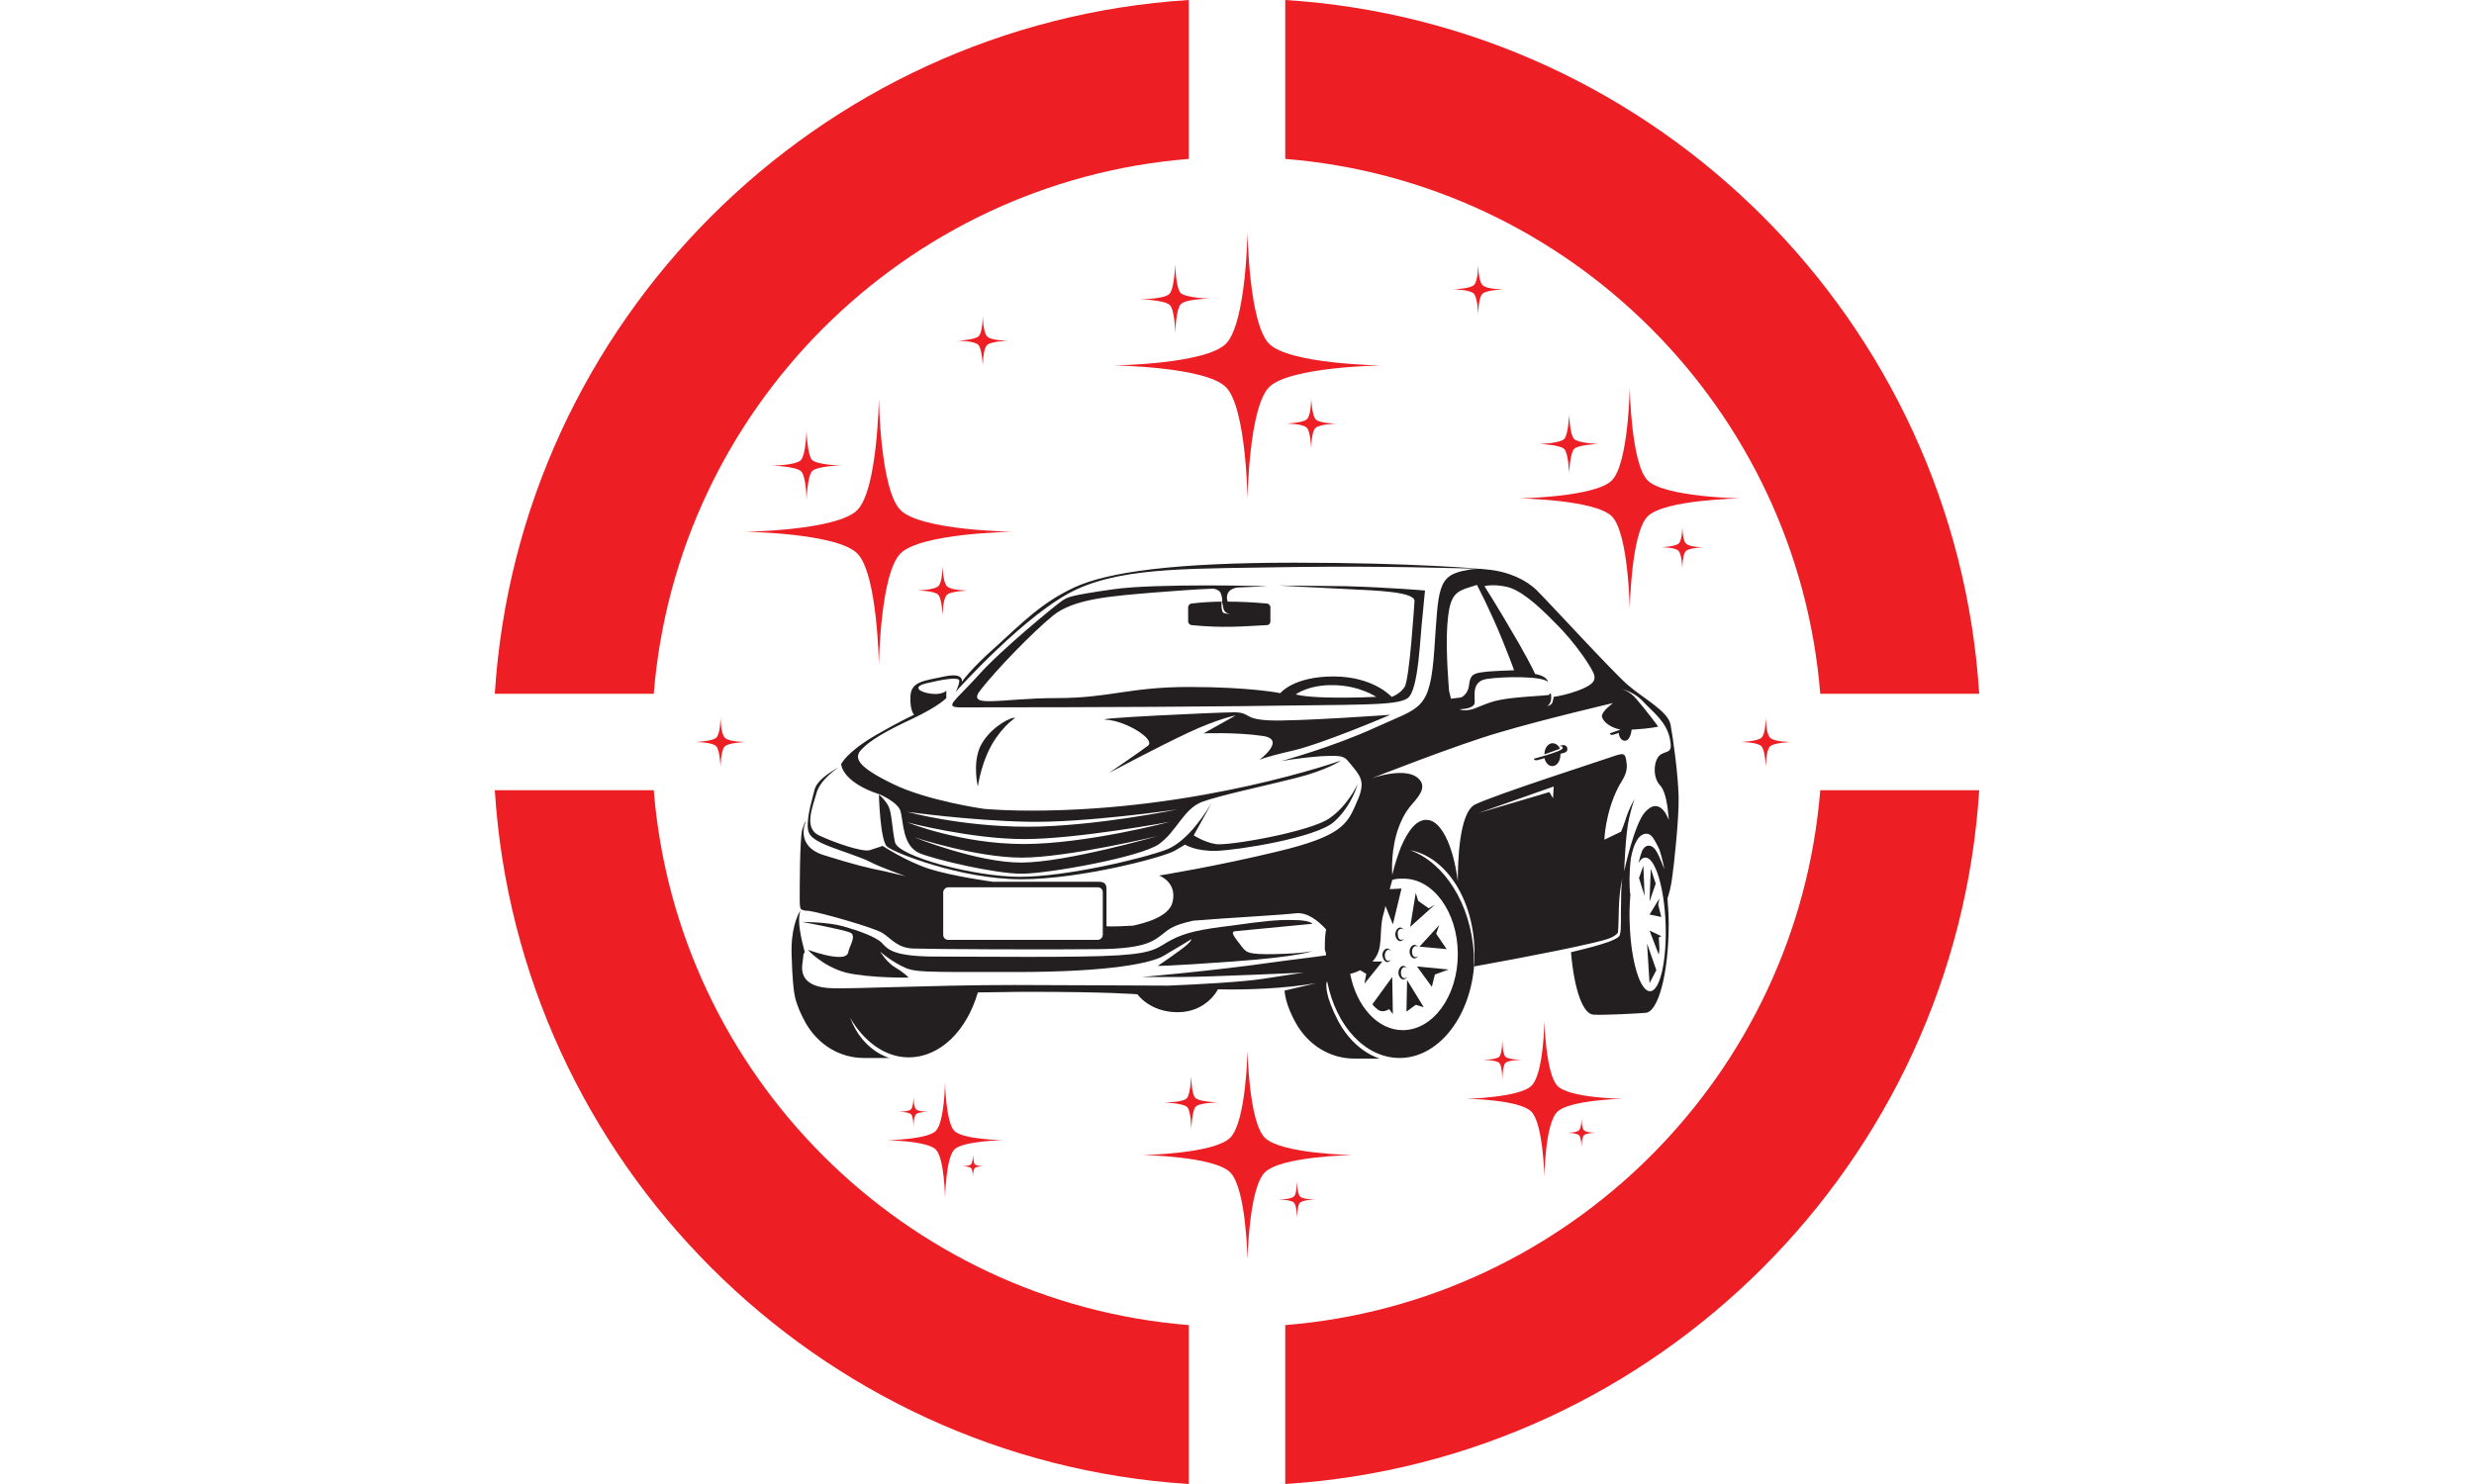<?xml version="1.0" encoding="utf-8"?>
<!-- Generator: Adobe Illustrator 25.3.1, SVG Export Plug-In . SVG Version: 6.00 Build 0)  -->
<svg version="1.1" id="Layer_1" xmlns="http://www.w3.org/2000/svg" xmlns:xlink="http://www.w3.org/1999/xlink" x="0px" y="0px"
	 viewBox="0 0 400 240" style="enable-background:new 0 0 400 240;" xml:space="preserve">
<style type="text/css">
	.st0{fill:#231F20;}
	.st1{fill:#B7B7B8;}
	.st2{fill:#ED1E24;}
</style>
<g>
	<path class="st0" d="M158.5,120.7c-1.3,2.8-0.4,6.5-0.4,6.5s0.6-4.5,2.9-7.8c2.3-3.3,3.8-3.4,2.8-3.3
		C162.8,116.3,159.9,117.9,158.5,120.7z"/>
	<path class="st0" d="M203.6,122.9c0,0,0.6-0.4,5.4-1.5c4.8-1.1,15.8-5.8,15.8-5.8s-15.3,1.1-19.6,0.9s-2.9-1.3-5.7-1.3
		s-23.8,1-20.6,1.2s8,3.2,6.7,4.2s-6.3,4.4-6.3,4.4s7.9-4.2,12.8-6.5c4.9-2.3,7.7-2.8,7.7-2.8l-5.2,2.9c0,0,5.3-0.2,9.4,0.4
		C208.2,119.5,203.6,122.9,203.6,122.9z"/>
	<path class="st0" d="M227.6,112.9c1.8-1.3,2-10.1,2.4-13.3c0.3-3.3,0.4-4.1,0.4-4.1s-5.8-0.5-12.8-0.7c-7-0.1-10.8-0.1-10.8-0.1
		s7.4,0.4,11.6,0.6c4.1,0.2,10.3,0.4,10.3,1.9c0,0-0.8,12.7-1.6,13.9c-0.8,1.2-2.1,1.6-2.1,1.6s-2.9-3.3-9.4-3.3s-8.6,2.7-8.6,2.7
		s-4.8-1-14.7-1s-12.7,1.8-21.6,1.8c-8.9,0-14.7,1.8-12.1-1.4c2.6-3.3,8.2-9.1,11.6-11.9c3.4-2.8,9.5-3.2,16.7-3.8
		c2.8-0.2,6.2-0.5,9.3-0.6c0.5,0.1,1,0.3,1.2,0.8c0.3,0.9,0.2,1.2,0.2,1.3c-1.6,0-3.2,0.1-4.9,0.3c-0.3,0-0.6,0.3-0.6,0.6v2.3
		c0,0.3,0.3,0.6,0.6,0.6c5.1,0.5,8.1,0.2,12.1,0c0.4,0,0.6-0.3,0.6-0.6v-2.3c0-0.3-0.3-0.6-0.6-0.6c-2.3-0.2-4.3-0.3-6.3-0.3
		c-0.1-0.2-0.4-1.3,0.5-1.9c0.3-0.2,0.8-0.4,1.3-0.4c2.7-0.1,4.6-0.2,4.6-0.2S187,94.3,180,95.3c-7.1,1-7.4,1.3-8.2,1.8
		s-10,8-13.7,12.2c-3.7,4.1-5.6,5.1-2.8,5.1s27.1,0,45.7-0.2C219.6,113.9,225.8,114.2,227.6,112.9z M215.7,110.8
		c4.2,0.1,6.8,1.9,6.8,1.9s-3.9,0.2-7.9,0.1s-5.1-0.5-5.1-0.5S211.6,110.7,215.7,110.8z M199,99.3c0,0-0.8,0-1.2-0.2
		s-0.3-1.9-0.3-1.9s0.2,0.4,0.3,1.2C198,99.3,199,99.3,199,99.3z"/>
	<path class="st0" d="M195.9,129.8c0.1-0.2,0.1-0.2,0.1-0.2L195.9,129.8z"/>
	<path class="st0" d="M188.6,137.4c-4,1.5-16.3,4.4-23.7,4.4s-19.7-3.3-20.2-5.6c-0.5-2.4-0.5-4.6-1-5.7c-0.5-1.1-1.6-2-1.6-2
		s0.2,7.4,1.3,8.4s12,5.3,21.7,5.3s23.1-3.6,24.8-4.6s1.7-1,1.7-1s1.7,1.1,5.1,1c3.4-0.1,16.1-2.1,19-4.7c2.9-2.6,3.8-6.1,3.8-6.1
		s-1.5,3.4-4.5,5.5c-3,2.2-16.7,4.6-18.5,4.2c-1.8-0.3-3.5-1.4-3.5-1.4l3-5.4C195.2,131,192.2,136,188.6,137.4z"/>
	<path class="st0" d="M199.7,150.6c1-0.1,12.5-1.2,12.5-1.2s-0.4-0.6-3-0.6c-2.6-0.1-5.1,0.2-10.1,0.9c-5,0.6-7.4,1.1-9.7,2.3
		s-2.4,2.1-8.6,2.5c-6.2,0.4-22.6,0.2-29.5,0.2s-7.8-1.2-8.7-2.2c-1-1-3.8-2-6.3-2.7s-6.6-0.7-6.6-0.7s6.5,1.2,7.7,1.7
		c1.2,0.4-0.1,2.3-0.2,3c-0.1,0.8-0.7,1.1-2.4,0.9c-1.7-0.2-4.2-1.1-4.2-1.1s2.4,2.7,6.2,3.7c3.8,0.9,10.1,0.8,10.1,0.8
		s-0.7-0.8-2.1-1.6c-1.4-0.8-2.5-2.6-2.5-2.6s1.3,1.2,3.4,2.3c2.1,1.1,2.9,1,18.5,1s22-1.5,23.9-2.6s4.5-2.7,4.5-2.7
		s0.2,0.3-1.7,1.7s-3.7,2.6-3.7,2.6s1,0.1,12.1-0.7s12.9-1.7,12.9-1.7s-1.3,0.4-6,0.5c-4.6,0.1-4.7-0.3-5.5-1.3
		C200,152,198.7,150.7,199.7,150.6z"/>
	<polygon class="st0" points="231,146.9 229.3,145.7 228.9,144.4 228,149.9 232,146.3 	"/>
	<polygon class="st0" points="229.5,153.1 233.9,153.5 232.2,151 232.7,149.6 	"/>
	<polygon class="st0" points="231.5,159.6 232,157.6 234.2,156.8 229.1,156.3 	"/>
	<polygon class="st0" points="227.4,163.6 228.9,162.5 230.2,162.9 227.5,158.5 	"/>
	<path class="st0" d="M221.9,162.4c0,0,0.1,0.3,0.9,0.9c0.8,0.6,1.8-0.1,1.8-0.1l0.6,0.8l-0.1-6L221.9,162.4z"/>
	<path class="st0" d="M226.6,150.2c0.2,0,0.3,0.1,0.4,0.2c-0.1-0.2-0.4-0.4-0.6-0.4c-0.4,0-0.8,0.5-0.8,1.1s0.4,1.1,0.8,1.1
		c0.2,0,0.5-0.2,0.6-0.4c-0.1,0.1-0.3,0.2-0.4,0.2c-0.4,0-0.6-0.4-0.6-0.9C225.9,150.6,226.2,150.2,226.6,150.2z"/>
	<path class="st0" d="M224.3,155.6c0.2,0,0.5-0.2,0.6-0.4c-0.1,0.1-0.3,0.2-0.4,0.2c-0.4,0-0.6-0.4-0.6-0.9s0.3-0.9,0.6-0.9
		c0.2,0,0.3,0.1,0.4,0.2c-0.1-0.2-0.4-0.4-0.6-0.4c-0.4,0-0.8,0.5-0.8,1.1C223.6,155.1,223.9,155.6,224.3,155.6z"/>
	<path class="st0" d="M228.7,155c0.2,0,0.5-0.2,0.6-0.4c-0.1,0.1-0.3,0.2-0.4,0.2c-0.4,0-0.6-0.4-0.6-0.9s0.3-0.9,0.6-0.9
		c0.2,0,0.3,0.1,0.4,0.2c-0.1-0.2-0.4-0.4-0.6-0.4c-0.4,0-0.8,0.5-0.8,1.1S228.3,155,228.7,155z"/>
	<path class="st0" d="M226.1,157.3c0,0.6,0.4,1.1,0.8,1.1c0.2,0,0.5-0.2,0.6-0.4c-0.1,0.1-0.3,0.2-0.4,0.2c-0.4,0-0.6-0.4-0.6-0.9
		s0.3-0.9,0.6-0.9c0.2,0,0.3,0.1,0.4,0.2c-0.1-0.2-0.4-0.4-0.6-0.4C226.5,156.2,226.1,156.7,226.1,157.3z"/>
	<path class="st0" d="M251,120.2c-0.7,0-1.3,0.8-1.3,1.8l2.5-0.9C252,120.5,251.5,120.2,251,120.2z"/>
	<path class="st0" d="M252,120.7c0,0,0.4-0.1,0.5,0c0.2,0.1,0.2,0.3,0.1,0.4c-0.4,0.5-4.6,1.6-4.6,1.6s0,0.4,0.7,0.2
		c0.2-0.1,0.6-0.1,1-0.3c0.2,0.8,0.7,1.3,1.3,1.3c0.7,0,1.3-0.8,1.3-1.9v-0.1c0.3-0.1,0.5-0.1,0.7-0.2c0,0,0.5-0.1,0.4-0.7
		C253.2,120.1,252,120.7,252,120.7z"/>
	<polygon class="st0" points="268.3,145.3 266.7,147.9 268.6,148.3 268.1,146.3 	"/>
	<polygon class="st0" points="266.7,150.5 268.2,154.4 268.3,153.5 268.2,151.6 268.6,151.4 	"/>
	<polygon class="st0" points="266.7,159 267.8,156.9 266.3,152.6 	"/>
	<polygon class="st0" points="266.9,140.5 266.7,145.8 267.7,142.9 	"/>
	<polygon class="st0" points="265,142 265.9,144.9 265.7,140 	"/>
	<path class="st0" d="M271.4,128.8c-0.1-3.8-0.9-9.4-1.3-11.6s-4.5-4.3-7-6.5s-12.4-13-14.6-15.2c-1.7-1.7-4.6-3.1-8.1-3.4
		c-0.6-0.1-12-1.1-31.1-1.1c-19.5,0-30.2,1.5-35.6,4c-5.4,2.5-8.6,5.9-12.7,9.6c-4.2,3.7-5.5,5.7-5.5,5.7s0.5-1.6-2.8-0.9
		s-5.4,0.8-5.5,3.2c-0.1,2.4,0.6,3,0.6,3s-1.7,0.7-6.4,3.4c-4.7,2.8-5.4,4.6-5.4,4.6s0.1,2.9,6.3,4.9c1.3,0.6,3,1.6,3.3,2.7
		c0.5,1.8,0.3,5.6,3.1,6.8c2.8,1.1,12.2,3.3,16.5,3.3s19.3-2.7,22.2-4.8s3.9-5.6,6.9-6.8c3-1.1,10.2-2.6,15.3-3.9s7.2-2.8,7.2-2.8
		s-22.7,8.1-50,8.1c-2.9,0-5.5-0.1-7.9-0.3h0.1c0,0-9.1-1.3-14.6-4c-5.6-2.7-6.5-4.2-5.1-5.6c1.4-1.5,4-3,8.3-5
		c4.2-2,5.4-3.3,5.4-3.3v-1.2c0,0-0.6,0.7-2.4,0.5c-1.8-0.2-3.3-1.1-0.8-1.7s5.3-1.1,5.3-0.4s-0.6,1.8-0.6,1.8S166,99,174.1,95.3
		s19.1-3.3,35.3-3.6c13.7-0.2,26.5,0.2,30.1,0.3c-0.8,0-1.5,0-2.3,0.2c-4.9,0.8-4.6,3-5.3,12.9s-2.2,9.2-9.4,12.5
		s-15.4,5.5-15.4,5.5s2.6-0.5,6.5-0.8c4-0.2,3.7,0,5.2,1.8s1.9,2.8,0.4,6c-1.4,3.3-2.6,5.2-12.6,7.6c-9.9,2.4-19.2,3.9-19.2,3.9
		s2.9,1,2.2,4.2c-0.5,2.5-4.6,3.5-6.4,3.9c-3.4,0.2-4.3,0.1-4.3,0.1s0-5.3,0-6s-0.2-1.2-1.3-1.2s-17.1,0-17.1,0s-6.6-0.9-10.3-2.1
		c-3.7-1.2-7.5-3.7-7.5-3.7s-0.8,0.3-2.1,0.7c-1.3,0.3-5.6-1.2-8.2-2.4c-2.5-1.2-1-4.6-0.4-6.8c0.6-2.3,3.6-4.2,3.6-4.2
		s-3.4,1.7-3.9,3.6c-0.5,2-1,3.6-1.1,5.4c-0.1,1.7,0.3,2.4,2.8,3.5c2.4,1,5.8,2,7.3,2.8s5.7,2.3,5.7,2.3s-0.8-0.2-3.4-0.8
		c-2.6-0.5-5-1.1-9.8-2.6s-2.9-5.5-2.9-5.5s-0.1-0.2-0.6,1.4c-0.4,1.6-0.4,9.4-0.4,11.1c0,0.8,0,1.4,0.2,1.8
		c-0.6,0.9-1.7,3.3-1.5,7.6c0.1,3.5,0.3,5.1,0.4,5.8c0.1,0.8,0.5,2.5,1.9,5c1.9,3.3,5.3,5.6,9.4,5.6c4.1,0,4.1,0,4.1,0
		s-4.3-1.1-6.3-6.4c0-0.1-0.1-0.1-0.1-0.2c2.2,3.9,5.7,6.5,9.5,6.5c5.1,0,9.4-4.3,11.2-10.5c2.4,0,5.1-0.1,8.1-0.1
		c13.1,0,17.7,0.4,17.7,0.4s2,2.9,6.5,2.9s6.4-3.4,6.5-3.7c4.6,0.1,10.6-0.1,15.9-1c-0.5,0.1-1.2,0.3-2.1,0.5c-3,0.7-3,0.7-3,0.7
		s0,2.1,1.9,5.4c1.9,3.3,5.3,5.6,9.4,5.6c4.1,0,4.1,0,4.1,0s-4-1-6.7-6c-2.2-4.2-2-5.9-1.9-6.4c0,0,0,0,0.1,0
		c1.4,7.1,6.1,12.3,11.7,12.3c6.1,0,11.2-6.3,12-14.5c0-0.8,0-1.5,0-2.3c-0.5-8.2-4.8-14.8-10.3-16.8c5.9,1.1,10.4,8.2,10.4,16.7
		c0,0.8,0,1.5-0.1,2.3c0-0.1,0-0.1,0-0.2l0,0c0,0,12.4-2.2,19.2-3.8c2-0.5,3.5-0.8,4.1-1.7c0.2-2.9,0-4.7,0.5-7.8
		c0.1-0.3,0.1-0.6,0.2-1l0,0l0,0c-0.1,0.7-0.2,1.9-0.2,3.6c-0.1,3.3,0.1,4.3-0.2,5.6c-0.2,1-5.5,2.2-7.9,2.8
		c0.5,5.9,1.9,10.1,3.7,10.1c1.5,0.1,7.3-0.2,8.3-0.3c2.1,0,3.8-6.4,3.8-14.4c0-1.4-0.1-2.8-0.2-4.1c0.2-0.6,0.6-1.9,0.8-3.7
		c0.1-0.5,0.1-1.1,0.1-1.8c0,0.7,0,1.1,0,1.1S271.5,132.6,271.4,128.8z M165.1,139.5c-7.2,0-17.3-4.1-17.3-4.1s10,3.3,17.4,3.3
		s22-3.5,22-3.5S172.3,139.5,165.1,139.5z M166.1,132.9c9.3,0.2,24.3-2,24.3-2s-13.6,2.8-24.3,2.8s-19.4-2.4-19.4-2.4
		S156.8,132.7,166.1,132.9z M165.6,135.7c8.6,0,23.6-2.8,23.6-2.8s-13.6,3.6-23.7,3.6s-18.8-3.5-18.8-3.5S157,135.7,165.6,135.7z
		 M152.5,144.3c0-0.4,0.4-0.8,0.8-0.8h24.2c0.4,0,0.8,0.3,0.8,0.8v6.9c0,0.4-0.4,0.8-0.8,0.8h-24.2c-0.4,0-0.8-0.3-0.8-0.8V144.3z
		 M214.4,154.5c-1.9,0.3-4.8,0.6-9.1,1.2c-9.1,1.3-20.6,2.3-20.6,2.3s2.7,0,6.6,0c3.9,0,19.5-0.7,19.5-0.7s-1.5,0.2-6.6,1
		c-3.2,0.5-10.4,0.9-15.3,1.1c-6.8,0-16.8-0.1-24.9-0.1c-13.6,0-26.7,0.7-29.9,0.5s-4.6-1.5-4.4-3.7c0.1-0.9,0.2-1.4,0.2-1.7
		c0-0.1,0.1-0.2,0.1-0.2l0,0l0,0c0.1-0.2,0.1-0.3,0.1-0.3s-0.9-3.1-0.9-5c0-0.8,0.1-1.4,0.3-1.9c0.2,0.2,0.6,0.3,1.2,0.3
		c1.7,0.2,10.6,2.7,12,3.6c1.4,0.9,2.4,2.4,4.9,2.5s22,0.2,30.1,0.1c8.2-0.1,9-1.5,11-3c1.2-0.9,2.9-1.3,4.2-1.6
		c6.1-0.5,14.1-0.9,16.6-1.2c1.9-0.2,3.6,1.2,4.9,2.6c-0.2,1.1-0.2,2.2-0.2,3.3C214.4,154.1,214.4,154.3,214.4,154.5z M243.6,94.9
		c2.2,0.5,4.9,2.8,7.9,5.9c3.1,3,6.3,7.7,6.3,8.6c0.1,0.9-0.6,1.5-2.7,2.3c-1.6,0.6-3.2,0.9-3.9,1c0,0.2-0.1,0.5-0.2,0.9
		c-0.2,0.5-0.9,0.6-0.9,0.6s0.3-0.1,0.5-0.5s0.2-0.7,0.2-1c0-0.1,0-0.4-0.1-0.6c-0.1,0.1-0.2,0.2-0.3,0.3c-0.4,0.1-5.6,0.3-7.9,0.8
		c-2.2,0.4-3.7,1.4-4.9,1.6s-1.6-0.1-1.6-0.1s2.1,0,2.4-0.9c0.2-0.9-0.7-3.6,2-4c2.6-0.4,9-0.5,9.9,0.5c-0.1-0.2-0.1-0.3-0.2-0.4
		c-0.5-0.7-1.9-0.9-1.9-0.9s-0.5-1.2-2.6-4.9c-4-6.9-5.6-9.3-5.6-9.3S241.3,94.4,243.6,94.9z M234,101.1c0.3-4.2,1-5.2,2.9-5.9
		c1.5-0.5,1.9-0.6,1.9-0.6s2.3,4.4,4.1,8.9c1.5,3.7,1.9,4.9,1.9,4.9s-3.8,0.1-5,0.3c-1.9,0.2-2.1,0.7-2.3,2.2s-1.3,1.9-1.3,1.9
		l-1.6,0.2l-0.3-1.2C234.3,111.9,233.7,105.3,234,101.1z M235.7,154.3c0,6.8-4,12.3-8.9,12.3c-4.1,0-7.5-3.9-8.5-9.1
		c0.1,0,0.2-0.1,0.4-0.1c0.5-0.2,0.9-0.3,1.2-0.5l1,0.6l-0.3,1.6l2.9-3.6h-1.6c1.9-2,1-4.6,1.7-7.4c0.1-0.4,0.3-1,0.4-1.6l1.2,3
		l1.4-5.8l-1.9,0.1c0.1-0.5,0.3-1,0.4-1.5c0.6-0.2,1.1-0.2,1.7-0.2C231.7,142,235.7,147.5,235.7,154.3z M251.1,129.1l-0.6-1
		l-11.5,3.4l12.2-4.3L251.1,129.1z M266.8,160.3c-1.6,0.1-3.1-4.8-3.3-10.8c-0.1-1.7,0-3.4,0.1-4.8c-0.2-1.1-0.2-3.8,0.1-6
		c0.2-1,0.5-2,0.8-2.5c0.6-1.3,1.7-1.7,2.4-1.1c0.5,0.4,1,1.5,1.4,2.3c0.5,1.5,0.8,3.2,0.8,3.2s-0.8-2.2-1.4-3.1
		c-0.6-0.9-1.6-1.1-2.2,0.1c-0.2,0.5-0.4,1.2-0.6,2c0.3-0.6,0.7-0.9,1.1-0.9c1.6-0.1,3.1,4.8,3.3,10.8
		C269.5,155.3,268.4,160.3,266.8,160.3z M268.4,122.1c-1.1,0.9-1.2,3.7,0,4.9c0.1,0.1,0.2,0.3,0.3,0.4l0,0l0,0c0.6,1,0.9,2.8,1,4
		l0,0c0.1,0.7,0.1,1.2,0.1,1.2s-1.3-4-3.8-1.3c-1.8,2-3.4,9.6-3.4,9.6s0.2-6.1,0.8-8.6c0.5-2.1,0.8-2.9,0.9-3.1
		c-0.2,0.3-0.9,1.6-1.3,2.8c-0.4,1.3-0.9,2.5-0.9,2.5l-2.7,1.3c0,0,0.1-4.2,2.2-8.4c0.6-1.2,1.6-2.2,1.4-3.9
		c-0.2-1.8-0.4-1.8-2.4-1.1c-2,0.7-18.5,6-22.1,7.7c-2.6,1.3-2.8,9.3-2.8,12.4c-0.8-6.2-2.9-9.9-5-9.9c-1.6-0.1-3,1.6-4.2,4.4l0,0
		c-0.5,1.3-1,2.8-1.4,4.5c-0.1-1.6-0.1-5.7,1.7-9.2l0,0c0-0.1,0.1-0.2,0.1-0.2l0,0c0.3-0.6,0.7-1.2,1.2-1.8c0.9-1.1,2.6-2.7,1.5-4.1
		c-1.9-2.5-7.9-0.3-7.9-0.3s14.2-5.6,20.9-7.5c6.7-2,18.2-4.7,18.2-4.7s-1.8,1.3-1.8,2.1c0,0.6,1,1.8,3,2.2
		c-0.9,0.3-1.7,0.6-1.7,0.6s0,0.4,0.6,0.2c0.2-0.1,0.5-0.1,0.8-0.3c0.1,0.8,0.5,1.3,1,1.3c0.6,0,1-0.8,1.1-1.8c0,0,0,0,0.1,0
		c3.3-0.2,4.2-0.5,4.2-0.5s-2-2.7-3.4-4.3c-1.1-1.4-2.3-1.7-2.6-1.8c0.4,0.1,2.3,0.6,3.7,2.2c1.6,1.7,3.6,3.1,4.2,5.9
		C270.5,122,269.5,121.3,268.4,122.1z"/>
</g>
<path class="st1" d="M296.4-346.5c0,52.2-42.5,94.7-94.7,94.7S107-294.2,107-346.5c0-23.1,8.3-44.3,22.1-60.7l-24.6-6.2
	c-13.1,19-20.8,42.1-20.8,66.9c0,65.2,52.8,118,118,118s118-52.8,118-118c0-25.2-7.9-48.6-21.4-67.8l-24.5,6.5
	C287.9-391.2,296.4-369.9,296.4-346.5L296.4-346.5z"/>
<path class="st2" d="M200.7-440.1c23.9,0,45.7,8.9,62.3,23.7l25.8-6.8c-21.5-24.5-53-40-88.1-40c-35.5,0-67.3,15.8-88.7,40.7
	l25.9,6.6C154.5-431,176.6-440.1,200.7-440.1L200.7-440.1z"/>
<g>
	<path class="st2" d="M192.2,25.7V0C132.1,3.8,83.8,52.1,80,112.2h25.7C109.4,66.2,146.2,29.4,192.2,25.7z"/>
	<path class="st2" d="M105.7,127.8H80c3.8,60.1,52.1,108.4,112.2,112.2v-25.7C146.2,210.6,109.4,173.8,105.7,127.8z"/>
	<path class="st2" d="M294.3,112.2H320C316.2,52.1,267.9,3.8,207.8,0v25.7C253.8,29.4,290.6,66.2,294.3,112.2z"/>
	<path class="st2" d="M207.8,214.3V240c60.1-3.8,108.4-52.1,112.2-112.2h-25.7C290.6,173.8,253.8,210.6,207.8,214.3z"/>
</g>
<path class="st2" d="M201.7,37.5c0,0-0.2,14.8-3.5,18.1c-3.3,3.3-18.1,3.5-18.1,3.5s14.8,0.2,18.1,3.5c3.3,3.3,3.5,18.1,3.5,18.1
	s0.2-14.8,3.5-18.1c3.3-3.3,18.1-3.5,18.1-3.5s-14.8-0.2-18.1-3.5S201.7,37.5,201.7,37.5z"/>
<path class="st2" d="M190,42.7c0,0-0.1,3.9-0.9,4.8s-4.8,0.9-4.8,0.9s3.9,0.1,4.8,0.9S190,54,190,54s0.1-3.9,0.9-4.8
	c0.9-0.9,4.8-0.9,4.8-0.9s-3.9-0.1-4.8-0.9C190.1,46.6,190,42.7,190,42.7z"/>
<path class="st2" d="M212,64.4c0,0,0,2.8-0.7,3.4c-0.6,0.6-3.4,0.7-3.4,0.7s2.8,0,3.4,0.7c0.6,0.6,0.7,3.4,0.7,3.4s0-2.8,0.7-3.4
	c0.6-0.6,3.4-0.7,3.4-0.7s-2.8,0-3.4-0.7S212,64.4,212,64.4z"/>
<path class="st2" d="M142.1,64.4c0,0-0.2,14.8-3.5,18.1c-3.3,3.3-18.1,3.5-18.1,3.5s14.8,0.2,18.1,3.5c3.3,3.3,3.5,18.1,3.5,18.1
	s0.2-14.8,3.5-18.1c3.3-3.3,18.1-3.5,18.1-3.5s-14.8-0.2-18.1-3.5C142.3,79.2,142.1,64.4,142.1,64.4z"/>
<path class="st2" d="M130.4,69.6c0,0-0.1,3.9-0.9,4.8c-0.9,0.9-4.8,0.9-4.8,0.9s3.9,0.1,4.8,0.9c0.9,0.9,0.9,4.8,0.9,4.8
	s0.1-3.9,0.9-4.8c0.9-0.9,4.8-0.9,4.8-0.9s-3.9-0.1-4.8-0.9C130.5,73.5,130.4,69.6,130.4,69.6z"/>
<path class="st2" d="M152.4,91.4c0,0,0,2.8-0.7,3.4c-0.6,0.6-3.4,0.7-3.4,0.7s2.8,0,3.4,0.7c0.6,0.6,0.7,3.4,0.7,3.4s0-2.8,0.7-3.4
	c0.6-0.6,3.4-0.7,3.4-0.7s-2.8,0-3.4-0.7C152.4,94.1,152.4,91.4,152.4,91.4z"/>
<path class="st2" d="M263.5,62.7c0,0-0.2,12.3-2.9,15c-2.7,2.7-15,2.9-15,2.9s12.3,0.2,15,2.9c2.7,2.7,2.9,15,2.9,15
	s0.2-12.3,2.9-15c2.7-2.7,15-2.9,15-2.9s-12.3-0.2-15-2.9C263.7,75,263.5,62.7,263.5,62.7z"/>
<path class="st2" d="M253.7,67c0,0-0.1,3.2-0.8,4c-0.7,0.7-4,0.8-4,0.8s3.2,0.1,4,0.8c0.7,0.7,0.8,4,0.8,4s0.1-3.2,0.8-4
	c0.7-0.7,4-0.8,4-0.8s-3.2-0.1-4-0.8C253.8,70.3,253.7,67,253.7,67z"/>
<path class="st2" d="M272,85.1c0,0,0,2.3-0.6,2.8c-0.5,0.5-2.8,0.6-2.8,0.6s2.3,0,2.8,0.6c0.5,0.5,0.6,2.8,0.6,2.8s0-2.3,0.6-2.8
	c0.5-0.5,2.8-0.6,2.8-0.6s-2.3,0-2.8-0.6C272,87.4,272,85.1,272,85.1z"/>
<path class="st2" d="M201.7,169.9c0,0-0.2,11.5-2.8,14.1c-2.6,2.6-14.1,2.8-14.1,2.8s11.5,0.2,14.1,2.8c2.6,2.6,2.8,14.1,2.8,14.1
	s0.2-11.5,2.8-14.1c2.6-2.6,14.1-2.8,14.1-2.8s-11.5-0.2-14.1-2.8C201.9,181.4,201.7,169.9,201.7,169.9z"/>
<path class="st2" d="M192.6,173.9c0,0-0.1,3-0.7,3.7s-3.7,0.7-3.7,0.7s3,0.1,3.7,0.7s0.7,3.7,0.7,3.7s0.1-3,0.7-3.7s3.7-0.7,3.7-0.7
	s-3-0.1-3.7-0.7S192.6,173.9,192.6,173.9z"/>
<path class="st2" d="M209.7,190.9c0,0,0,2.2-0.5,2.6c-0.5,0.5-2.6,0.5-2.6,0.5s2.2,0,2.6,0.5c0.5,0.5,0.5,2.6,0.5,2.6s0-2.2,0.5-2.6
	c0.5-0.5,2.6-0.5,2.6-0.5s-2.2,0-2.6-0.5C209.7,193,209.7,190.9,209.7,190.9z"/>
<path class="st2" d="M249.7,165.1c0,0-0.1,8.6-2.1,10.5c-1.9,1.9-10.5,2.1-10.5,2.1s8.6,0.1,10.5,2.1c1.9,1.9,2.1,10.5,2.1,10.5
	s0.1-8.6,2.1-10.5c1.9-1.9,10.5-2.1,10.5-2.1s-8.6-0.1-10.5-2.1S249.7,165.1,249.7,165.1z"/>
<path class="st2" d="M242.9,168.1c0,0,0,2.3-0.5,2.8s-2.8,0.5-2.8,0.5s2.3,0,2.8,0.5s0.5,2.8,0.5,2.8s0-2.3,0.5-2.8s2.8-0.5,2.8-0.5
	s-2.3,0-2.8-0.5S242.9,168.1,242.9,168.1z"/>
<path class="st2" d="M255.7,180.8c0,0,0,1.6-0.4,2s-2,0.4-2,0.4s1.6,0,2,0.4s0.4,2,0.4,2s0-1.6,0.4-2c0.4-0.4,2-0.4,2-0.4
	s-1.6,0-2-0.4C255.7,182.4,255.7,180.8,255.7,180.8z"/>
<path class="st2" d="M152.8,175c0,0-0.1,6.5-1.5,7.9c-1.4,1.4-7.9,1.5-7.9,1.5s6.5,0.1,7.9,1.5c1.4,1.4,1.5,7.9,1.5,7.9
	s0.1-6.5,1.5-7.9c1.4-1.4,7.9-1.5,7.9-1.5s-6.5-0.1-7.9-1.5C152.9,181.5,152.8,175,152.8,175z"/>
<path class="st2" d="M147.7,177.3c0,0,0,1.7-0.4,2.1c-0.4,0.4-2.1,0.4-2.1,0.4s1.7,0,2.1,0.4c0.4,0.4,0.4,2.1,0.4,2.1s0-1.7,0.4-2.1
	c0.4-0.4,2.1-0.4,2.1-0.4s-1.7,0-2.1-0.4C147.7,179,147.7,177.3,147.7,177.3z"/>
<path class="st2" d="M157.3,186.8c0,0,0,1.2-0.3,1.5c-0.3,0.3-1.5,0.3-1.5,0.3s1.2,0,1.5,0.3c0.3,0.3,0.3,1.5,0.3,1.5s0-1.2,0.3-1.5
	c0.3-0.3,1.5-0.3,1.5-0.3s-1.2,0-1.5-0.3C157.4,188,157.3,186.8,157.3,186.8z"/>
<path class="st2" d="M116.5,115.9c0,0,0,2.8-0.7,3.4c-0.6,0.6-3.4,0.7-3.4,0.7s2.8,0,3.4,0.7c0.6,0.6,0.7,3.4,0.7,3.4s0-2.8,0.7-3.4
	c0.6-0.6,3.4-0.7,3.4-0.7s-2.8,0-3.4-0.7C116.5,118.7,116.5,115.9,116.5,115.9z"/>
<path class="st2" d="M158.9,51c0,0,0,2.8-0.7,3.4s-3.4,0.7-3.4,0.7s2.8,0,3.4,0.7s0.7,3.4,0.7,3.4s0-2.8,0.7-3.4
	c0.6-0.6,3.4-0.7,3.4-0.7s-2.8,0-3.4-0.7C158.9,53.7,158.9,51,158.9,51z"/>
<path class="st2" d="M239,42.7c0,0,0,2.8-0.7,3.4c-0.6,0.6-3.4,0.7-3.4,0.7s2.8,0,3.4,0.7c0.6,0.6,0.7,3.4,0.7,3.4s0-2.8,0.7-3.4
	c0.6-0.6,3.4-0.7,3.4-0.7s-2.8,0-3.4-0.7C239,45.5,239,42.7,239,42.7z"/>
<path class="st2" d="M285.5,115.9c0,0,0,2.8-0.7,3.4c-0.6,0.6-3.4,0.7-3.4,0.7s2.8,0,3.4,0.7c0.6,0.6,0.7,3.4,0.7,3.4s0-2.8,0.7-3.4
	c0.6-0.6,3.4-0.7,3.4-0.7s-2.8,0-3.4-0.7C285.5,118.7,285.5,115.9,285.5,115.9z"/>
</svg>
